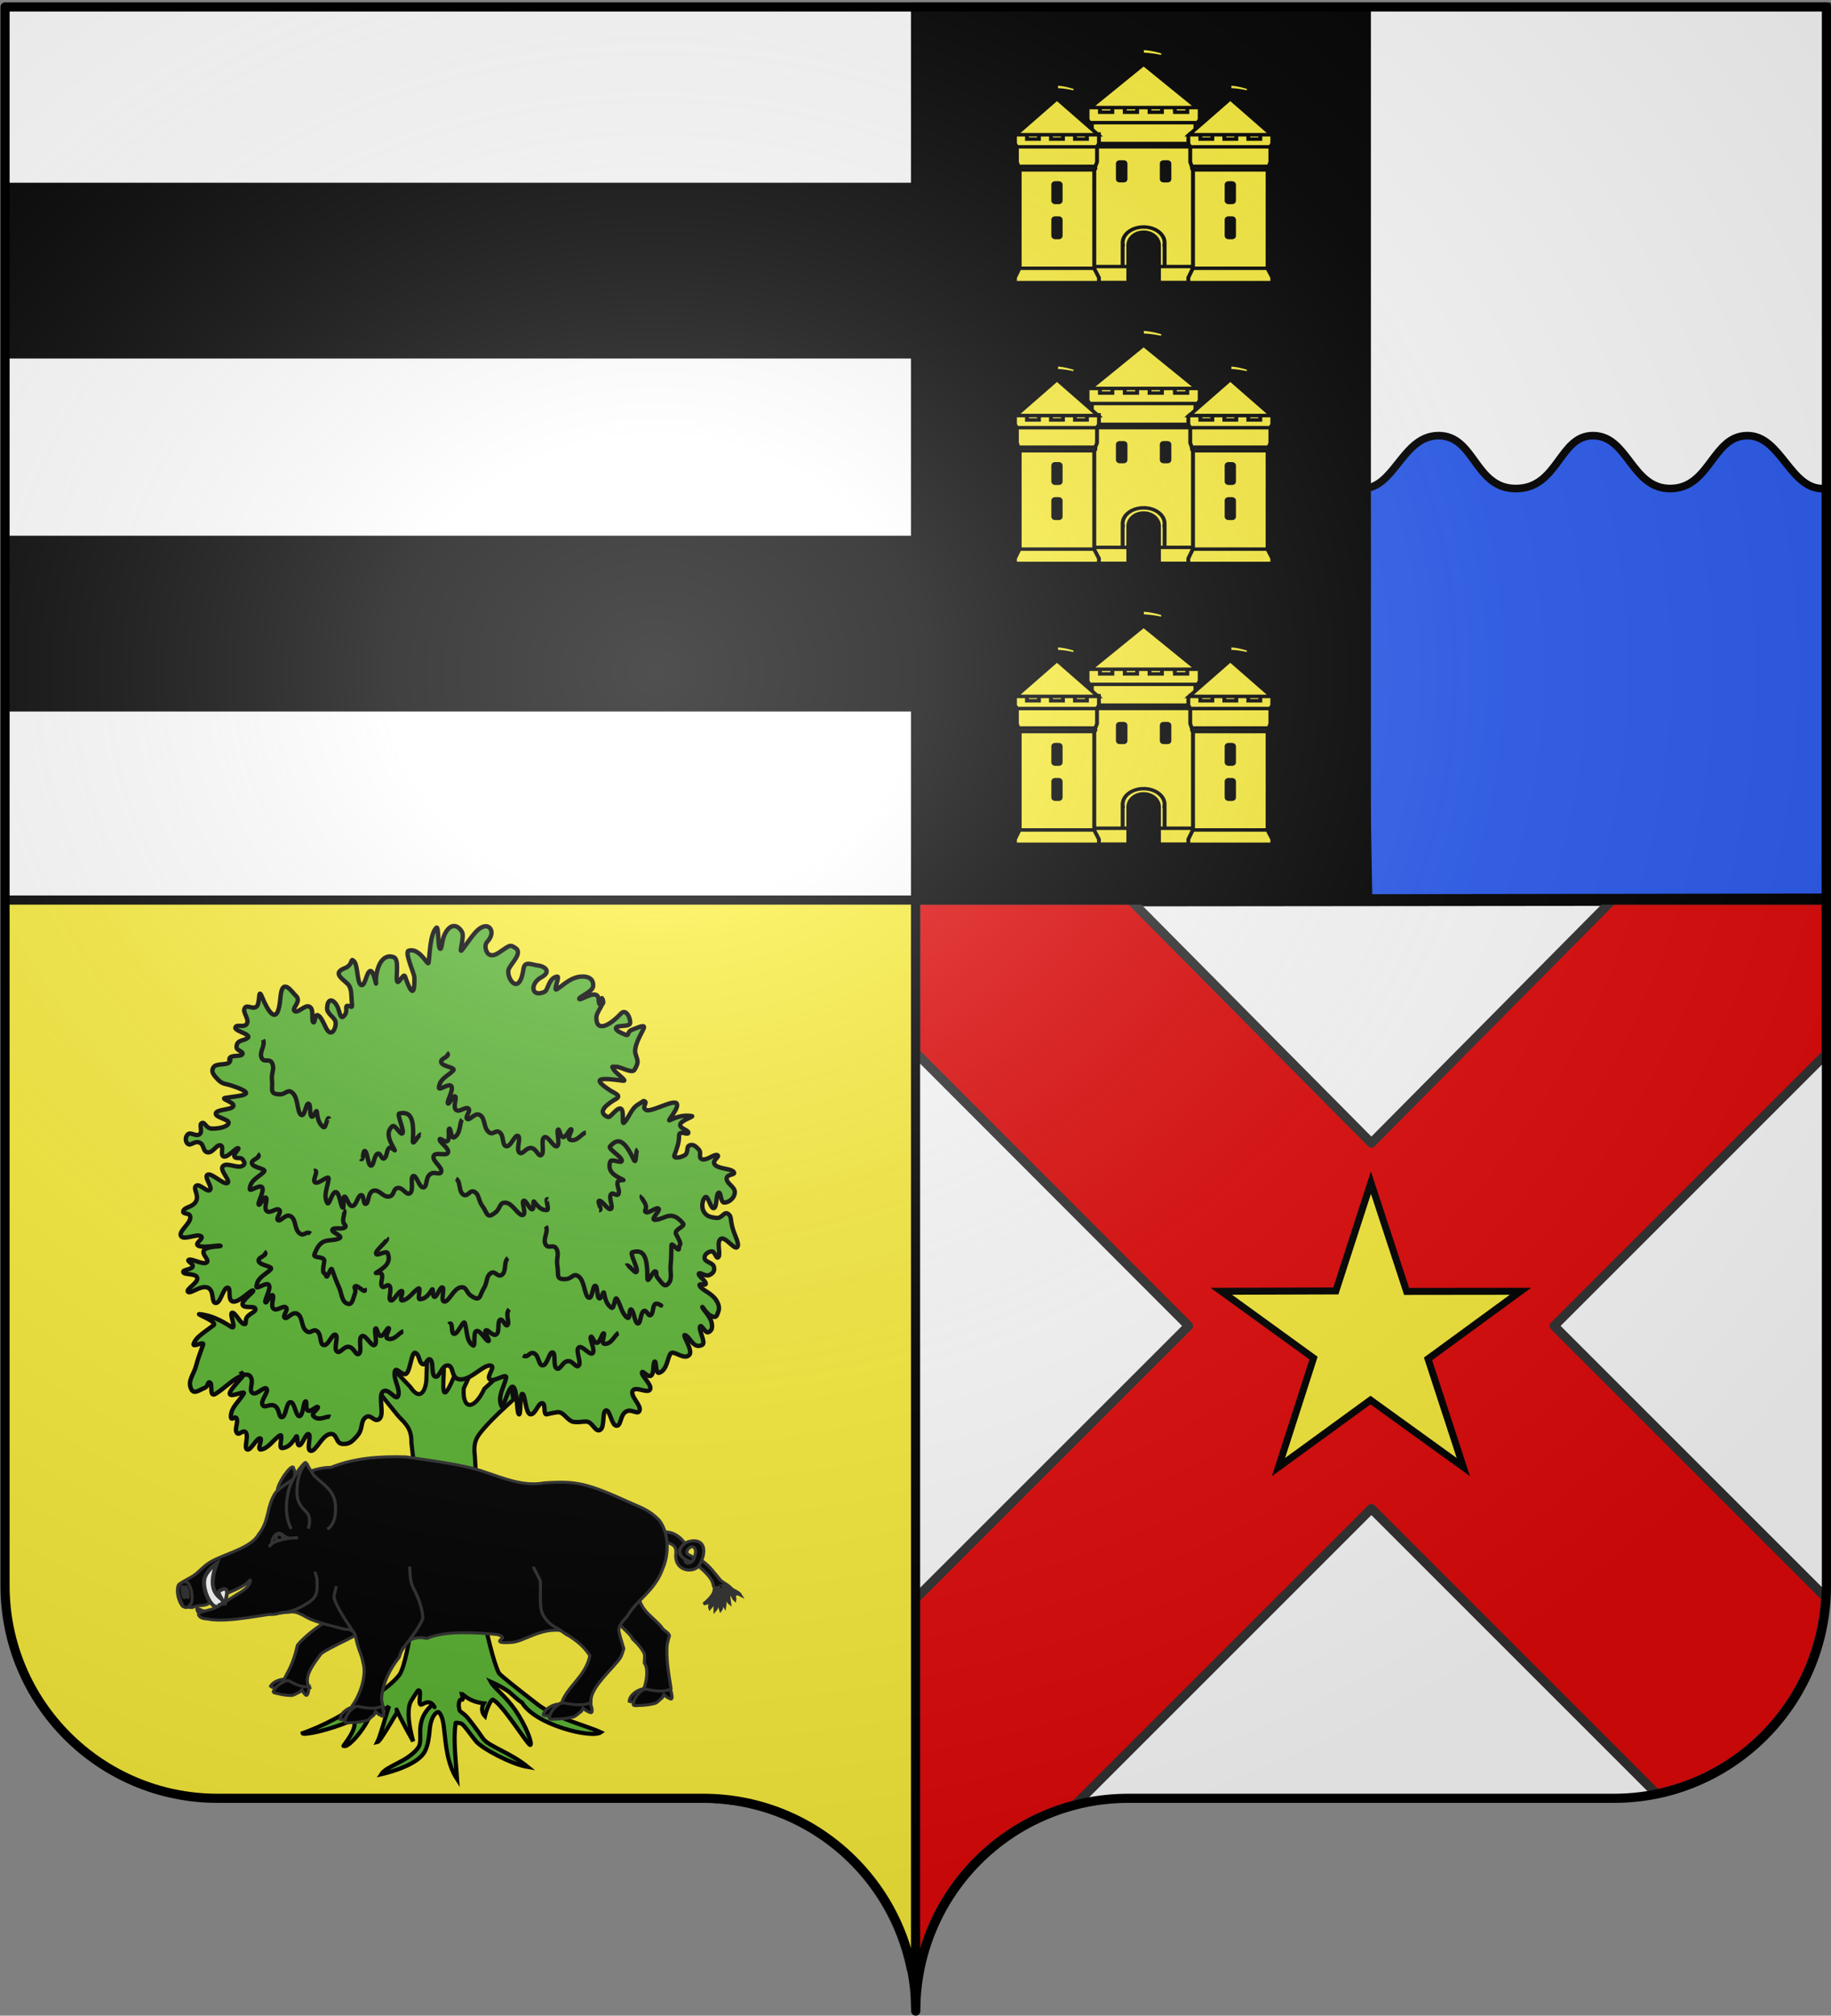 <svg xmlns="http://www.w3.org/2000/svg" xmlns:xlink="http://www.w3.org/1999/xlink" width="600.152" height="660.778" version="1.0"><rect width="100%" height="100%" fill="#808080" stroke="none"/><desc>Flag of Canton of Valais (Wallis)</desc><defs><g id="c"><path id="b" d="M0 0v1h.5z" transform="rotate(18 3.157 -.5)"/><use xlink:href="#b" width="810" height="540" transform="scale(-1 1)"/></g><g id="d"><use xlink:href="#c" width="810" height="540" transform="rotate(72)"/><use xlink:href="#c" width="810" height="540" transform="rotate(144)"/></g><radialGradient xlink:href="#a" id="e" cx="285.186" cy="200.448" r="300" fx="285.186" fy="200.448" gradientTransform="matrix(1.551 0 0 1.35 -227.894 -51.264)" gradientUnits="userSpaceOnUse"/><linearGradient id="a"><stop offset="0" style="stop-color:white;stop-opacity:.314"/><stop offset=".19" style="stop-color:white;stop-opacity:.251"/><stop offset=".6" style="stop-color:#6b6b6b;stop-opacity:.125"/><stop offset="1" style="stop-color:black;stop-opacity:.125"/></linearGradient></defs><g style="opacity:1;display:inline"><path d="M299.848 658.5c0-38.505 31.204-69.754 69.65-69.754h159.2c38.447 0 69.65-31.25 69.65-69.754V1.5h-597v517.492c0 38.504 31.204 69.754 69.65 69.754h159.2c38.447 0 69.65 31.25 69.65 69.753" style="fill:#fff;fill-opacity:1;fill-rule:nonzero;stroke:none;stroke-width:3;stroke-linecap:round;stroke-linejoin:round;stroke-miterlimit:4;stroke-dasharray:none;stroke-dashoffset:0;stroke-opacity:1" transform="translate(.151 .778)"/><path d="M300.379 1.594h298.03v293.024l-298.03.3z" style="fill:#fcef3c;fill-opacity:1;fill-rule:evenodd;stroke:#000;stroke-width:3;stroke-linecap:butt;stroke-linejoin:miter;stroke-miterlimit:4;stroke-dasharray:none;stroke-opacity:1" transform="translate(.151 .778)"/><path d="m300.116 345.082 89.447 89.574-155.032 155c31.843 1.89 57.946 25.225 64.094 55.782l3.563-3.563c.002-.01-.003-.021 0-.031 6.312-24.552 25.654-43.879 50.187-50.157l97.125-97.125 93.5 93.5c30.444-6.303 53.63-32.523 55.375-64.437l-88.969-88.969 89.094-89.093v-50.5h-70.03l-78.97 79.656-78.967-79.656h-70.417z" style="opacity:1;display:inline;fill:#e20909;fill-opacity:1;fill-rule:nonzero;stroke:#313131;stroke-width:3;stroke-linecap:round;stroke-linejoin:round;stroke-miterlimit:4;stroke-dasharray:none;stroke-dashoffset:0;stroke-opacity:1"/><path d="M1.349 1.594h298.03v293.024l-298.03.3z" style="fill:#fff;fill-opacity:1;fill-rule:evenodd;stroke:none;stroke-width:3;stroke-linecap:butt;stroke-linejoin:miter;stroke-miterlimit:4;stroke-dasharray:none;stroke-opacity:1" transform="translate(.151 .778)"/><path d="M1.496 294.32 1.344 519c0 38.504 31.21 69.75 69.656 69.75h159.188c34.776 0 64.576 27.31 69.767 60.688V294.319z" style="opacity:1;fill:#fcef3c;fill-opacity:1;fill-rule:nonzero;stroke:none;stroke-width:3;stroke-linecap:round;stroke-linejoin:round;stroke-miterlimit:4;stroke-dasharray:none;stroke-dashoffset:0;stroke-opacity:1;display:inline" transform="translate(.151 .778)"/><path d="M-95.745 281.381v-4.679h0z" style="opacity:.615;fill:#fcef3c;fill-opacity:.991;fill-rule:evenodd;stroke:#000;stroke-width:2.5;stroke-linecap:round;stroke-linejoin:round;stroke-miterlimit:4;stroke-dasharray:none;stroke-dashoffset:0;stroke-opacity:1" transform="translate(1482.643 -101.556)"/><path d="M-95.745 281.381v-4.679h0z" style="opacity:.615;fill:#fcef3c;fill-opacity:.991;fill-rule:evenodd;stroke:#000;stroke-width:2.5;stroke-linecap:round;stroke-linejoin:round;stroke-miterlimit:4;stroke-dasharray:none;stroke-dashoffset:0;stroke-opacity:1" transform="translate(1531.54 61.177)"/><path d="M300.182 1.594h298.03v293.024l-298.03.3z" style="fill:#fff;fill-opacity:1;fill-rule:evenodd;stroke:none;stroke-width:3;stroke-linecap:butt;stroke-linejoin:miter;stroke-miterlimit:4;stroke-dasharray:none;stroke-opacity:1" transform="translate(.151 .778)"/><path d="M-95.745 281.381v-4.679h0z" style="opacity:.615;fill:#fcef3c;fill-opacity:.991;fill-rule:evenodd;stroke:#000;stroke-width:2.5;stroke-linecap:round;stroke-linejoin:round;stroke-miterlimit:4;stroke-dasharray:none;stroke-dashoffset:0;stroke-opacity:1" transform="translate(2144.355 -68.153)"/><path d="M-95.745 281.381v-4.679h0z" style="opacity:.615;fill:#fcef3c;fill-opacity:.991;fill-rule:evenodd;stroke:#000;stroke-width:2.5;stroke-linecap:round;stroke-linejoin:round;stroke-miterlimit:4;stroke-dasharray:none;stroke-dashoffset:0;stroke-opacity:1" transform="translate(2193.252 94.58)"/><path d="m128.48 442.156-2.99 11.795 7.325 9.098c1.697 2.136 4.79 3.786 4.607 9.041l.552 4.79c-.206 6.742-.77 14.782-.438 22.274s1.681 19.907.088 31.92c-.737 5.551-2.408 14.48-3.993 17.003-.517.822-2.846 3.385-6.284 5.713-2.847 1.928-6.532 3.465-9.887 5.782-7.056 4.873-15.687 7.835-15.687 7.835.045.756 8.442-.794 16.536-4.39 2.212 2.422-3.836 9.09-3.09 8.533 1.766 1.17 9.764-9.16 8.93-12.132 2.619-1.282 4.145 1.039 5.96-.886-.965 2.692-2.814 9.735-3.863 11.834.745-.133 3.472-4.74 6.284-9.47.778-1.308-2.19-4.409 5.48 9.188-2.548-9.306-1.253-12.465-.473-13.594.924-1.34 1.882-3.158 2.233-3.156 1.21.01-.305 4.406.71 4.718.577.177 2.893-2.347 4.538.82.204.594-.527-1.757-1.192-.435-.23.457-2.638 2.072-3.342 6.17-.543 3.168.476 5.89-.962 7.724-3.594 4.586-10.216 5.713-11.983 8.537 3.734-.882 12.359-3.373 14.4-7.687.962-2.031 1.29-4.543 1.502-7.016.376-4.395 2.406-6.164 3.006-5.59.736.705 1.378 2.25 1.671 5.274.6 5.024.92 11.45 4.3 16.64-.377-5.747-1.31-13.023-.518-18.026.007-.535-.317-.65 1.648-.303.946.166 2.698 2.976 5.014 5.844 1.923 2.381 11.672 7.608 17.037 8.471-5.763-4.741-12.93-6.787-14.676-9.304-2.364-3.407-4.852-6.78-5.891-7.678-1.93-1.668-1.76-.808-2.088-3.13.215-4.164 2.034.192 1.014-3.842.462.006 2.164 2.558 7.188 3.093-.836 1.367-.732 3.053.385 4.205.633-2.64 2.132-5.996 2.78-5.323 3.382 1.991 11.172 14.672 12.027 14.764.929.099-.967-5.758-4.971-11.566-3.076-4.461-6.839-7.05-7.936-9.147 1.844.83 2.463 1.09 4.918 2.553 1.845 1.1 3.063 2.832 5.351 4.288 4.475 7.398 22.97 11.828 25.825 9.724-5.404-2.474-14.701-4.476-20.915-9.292-6.096-4.726-12.16-9.462-12.522-10.175-1.847-3.63-3.986-13.485-5.16-18.635-1.94-8.52-1.83-7.203-1.796-14.48.063-13.419-.385-30.396-.91-38.084-.597-4.7.692-6.313 3.244-9.24 3.289-3.718 6.3-6.331 9.363-9.151l-1.628-10.772-7.858 7.206c-3.33 7.11-7.236 7.018-6.764-.1l2.67-5.854.185-7.809-3.216 3.1-2.883 6.837c-4.622 11.062-3.254 1.094-3.27-2.434l-4.027-10.695-1.537 8.843-.139 4.534c.033 2.996-1.63 8.467-5.29 2.997l-4.323-4.593z" style="fill:#5ab532;fill-opacity:1;fill-rule:evenodd;stroke:#000;stroke-width:1.36;stroke-linecap:butt;stroke-linejoin:miter;stroke-miterlimit:4;stroke-dasharray:none;stroke-opacity:1" transform="translate(-2.584 .778)"/><path d="M92.51 384.292c-1.794-2.757-1.605-3.269-.216-4.172 1.388-.903 2.823-1.326 4.497 1.505 1.557 2.634 1.513 4.977 1.187 6.438-1.47-.262-3.712-1.553-5.468-3.77z" style="fill:#fcef3c;stroke:#000;stroke-width:1;stroke-miterlimit:4;stroke-dasharray:none;stroke-opacity:1" transform="matrix(.958 0 0 .958 6.492 10.264)"/><path d="M92.51 384.292c-1.794-2.757-1.605-3.269-.216-4.172 1.388-.903 2.823-1.326 4.497 1.505 1.557 2.634 1.513 4.977 1.187 6.438-1.47-.262-3.712-1.553-5.468-3.77z" style="fill:#fcef3c;stroke:#000;stroke-width:1;stroke-miterlimit:4;stroke-dasharray:none;stroke-opacity:1" transform="matrix(.958 0 0 .958 6.492 10.264)"/><path d="M131.814 459.51c-1.787 0-3.277-2.983-3.575-.477-.297 2.506 1.95 5.523 1.256 7.79-.695 2.268-3.277-2.744-5.164-1.431-1.887 1.312.532 7.842-1.255 9.394-1.788 1.551-2.88-1.91-4.767-.478-1.886 1.432-.794 3.938-2.78 6.206-1.986 2.267-2.78 2.983-5.164 2.864s-1.688-3.938-4.369-3.341c-2.681.596-4.568 5.728-6.355 5.728s.198-5.251-.795-5.728c-.993-.478-2.085 3.58-3.177 3.818-1.093.239-.4-4.12-1.192-2.864-1.76 2.793-2.982 3.67-4.766 3.82-1.38.115.682-5.25-.795-4.297-2.163 1.395-3.762 4.35-6.355 4.773-1.684.275.794-3.818-.397-3.818s-3.178 4.296-4.37 3.818c-1.191-.477.497-4.296-.397-5.728-.893-1.432-2.383 1.194-3.177 0-.795-1.193.496-3.341 0-4.773-.497-1.432-2.071 1.245-1.986-.955.117-3.05 2.732-4.897 4.369-7.638.826-1.383-4.667 1.552-4.766 0-.1-1.551 5.51-6.558 4.369-6.205-3.096.956-5.725 4.04-9.136 6.205-2.414 1.532-.993-3.341-1.986-3.819s-.397 1.313-1.986 1.91c-1.589.596-3.434 2.213-4.37.477-1.55-2.879.831-5.106 1.59-8.115.525-2.083 1.401-4.478 2.383-7.16.59-1.614-3.914 1.29-3.178-.478.822-1.972 2.152-2.835 6.753-6.205 1.643-1.204-6.254-3.97-4.767-3.82 3.788.386 7.127 1.979 10.725 4.297 2.247 1.448-.695-4.535.397-4.773 1.092-.24 2.681 3.46 3.972 3.818s.199-1.074 1.192-2.386 3.177-1.79 2.78-2.865c-.397-1.074-4.17.12-4.37-1.432-.198-1.551 4.37-4.534 3.576-4.773-.795-.239-4.568 4.057-6.753 3.819-2.184-.239-.496-4.893-1.986-4.774-1.49.12-2.284 5.251-3.972 5.251s-.397-4.296-2.78-5.25c-2.384-.956-5.86 2.267-6.753 1.431-.894-.835 3.575-3.103 3.178-4.773-.397-1.671-4.37-.955-4.767-1.91s2.681-.835 3.178-1.91c.497-1.073-2.383-2.028-1.192-2.386s4.668 1.79 5.958.955-1.986-2.864-.794-4.296 6.057-1.075 5.56-1.433c-.496-.358-5.858.836-7.546 0-1.688-.835 2.284-2.506.794-3.341s-5.858 1.551-6.752 0 2.979-4.058 3.178-6.206-2.88-.954-2.384-2.386c.497-1.433 3.277-1.194 4.37-3.342s-1.192-4.296 0-5.25c1.191-.956 3.773 2.386 4.766 1.431s-2.284-4.654-.794-5.25 5.461 3.58 6.752 2.863c1.291-.716-2.78-4.296-1.589-5.728 1.192-1.432 4.667.597 6.356 0 1.688-.597.993-1.551.397-2.387-.596-.835-2.383 0-2.78-.954-.398-.955 2.085-2.865 1.19-2.865-.893 0-3.276 3.103-4.766 2.865-1.489-.24.2-3.461-1.191-3.82-1.39-.357-2.582 2.626-4.37 2.388-1.787-.24-1.092-2.626-2.78-3.342s-2.979 1.193-3.972.477-.993-2.506 0-3.341 2.78.955 3.972 0-.298-3.342.795-3.819 1.29 1.91 3.574 1.91 5.263-.597 5.561-1.91-4.766-1.91-4.369-3.341 5.164-1.074 5.958-2.387-4.557-2.57-2.78-2.864c4.916-.816 12.223-.909 1.986-4.297-1.578-.522-2.88-.358-4.37-1.909-1.489-1.551-2.581-2.745-1.588-4.296s4.865-.478 5.56-1.91c.696-1.432-.466.205-.069-1.107s3.774-.478 4.37-1.432c.595-.955-1.987-1.194-1.987-2.387s.378-1.923 1.986-2.387c5.796-1.67-2.581-2.864-2.383-4.296.204-1.472 3.178.238 3.972-1.432.795-1.671-1.589-3.82-.794-5.251s2.482.477 3.972-.478c1.49-.954.477-7.018 1.986-3.341 1.683 4.1 5.366 11.257 6.29.106.6-7.252 4-1.691 5.229-.583 2.247 2.025-1.59 4.296-.397 5.25 1.191.955 3.574-2.386 5.163-1.432s.497 4.535 1.192 5.251.496-2.864 1.589-2.386 2.087 2.894 2.78 4.296c2.056 4.158 3.9-.766 3.178-2.387-.611-1.372-2.87-2.588-2.78-4.296.21-4.036 2.437-2.838 3.574-.478.679 1.41.916 4.275 1.986 3.342 1.975-1.723.137-3.891 1.658-3.666 1.325.197 1.49 1.313 1.192-1.91-.155-1.678.076-4.254-1.45-5.686-1.967-1.845-5.072-3.692-.933-5.292 3.122-1.208 1.787-3.82 3.177-2.387s.993 7.28 2.384 8.115c1.39.835 1.886-4.535 3.177-4.774s2.172 6.17 1.986 3.82c-.254-3.215 1.4-10.07 5.958-8.593 2.055.666.822 6.347 1.192 8.115.387 1.847 2.243-2.995 2.78-1.432 3.09 8.986 3.272 3.45 3.178.23-.036-1.23-3.429-8.605-1.986-9.07 3.536-1.142 6.291 4.56 6.752 4.296.25-.143.314-3.213.752-6.292.347-2.447.93-4.9 2.029-5.89.785-.708.496 6.564 1.191 7.16s.582-2.63 1.59-4.773c1.886-4.017 4.468-3.526 5.957-.955.996 1.718-1.287 7.83 0 6.206 1.315-1.66 2.449-3.374 3.575-4.801 1.364-1.728 2.703-3.143 4.37-3.314 2.08-.214 3.22 2.595.757 5.233-1.37 1.466-.251 3.902.434 4.314 1.589.955 2.88-.11 5.164-1.662s2.418-1.452 3.972-.477c2.853 1.79-2.046 5.732-2.384 7.638-.547 3.092 3.797 9.04 5.164-.478.408-2.837 2.752-1.404 4.766-1.184 2.64.288 4.91 2.168 1.288 4.102-3.846 2.055-3.52 7.006 1.096 4.968 1.377-.609 1.317-4.733 4.369-5.251 1.099-.187-1.667 5.414 0 4.296 1.365-.916 2.697-2.09 4.216-2.98 1.216-.712 2.554-1.244 4.125-1.316 3.082-.143 4.17 1.432 3.972 3.341s-4.965 3.58-4.766 4.296 3.674-1.91 5.56-1.432c1.887.478.398 3.7 1.987 3.342s-.198-2.67.302-2.063c1.275 1.546-2.033 4.393-1.986 6.683.116 5.652 5.627 1.548 8.342-1.432 1.966-2.157 3.574 2.148 3.177 3.342s-4.369.477-4.766 1.432c-.397.954 1.787 1.79 3.177 2.387 1.39.596.526-1.018 2.115-1.614s4.638-2.086 4.24-.773c-.216.715-1.306 2.492-2.113 4.412-.673 1.601-1.15 3.302-.758 4.57.81 2.619 1.112 2.736-.306 5.338-.846 1.554-4.568-.954-6.355-.954s-1.39-.239-.795.954c.596 1.194 4.976 4.065 3.178 3.82-7.511-1.026-11.261-1.133-4.37 3.34 1.395.906 3.959 1.728 1.987 2.865-2.895 1.668-6.901 4.543-2.78 6.206.857.346 2.978-3.342 4.369-2.865 1.39.478.13 5.868 1.191 4.774 1.682-1.735 2.358-4.818 4.767-6.206 2.044-1.177 1.688-1.432 2.383-.954.695.477-1.291 2.028.397 2.864.912.451 3.593-.69 6.02-1.591 2.064-.765 3.946-1.356 4.402-.643.993 1.551-3.6 6.32-2.383 5.728 3.156-1.534 5.187-1.765 7.547-1.432.928.131-3.675 1.432-3.972 2.864-.298 1.433 2.88 1.91 2.78 2.865-.1.954-3.195-1.065-3.178.954.023 2.647-.826 4.519-1.588 6.683-.483 1.37 2.283.836 3.574 0 1.291-.835.398-2.864 1.59-3.341 1.19-.478 2.084.238 3.177 1.432s-.397 2.864 1.191 3.341c1.59.478 4.072-1.91 5.164-1.432s-2.185 1.91-.794 3.342c1.39 1.432 5.362 1.193 6.355 2.387s-2.483.596-2.383 2.386c.099 1.79 2.979 2.745 2.78 4.774-.198 2.029-2.185 3.341-3.575 3.341s-1.092-3.818-1.986-3.341-.496 4.893-1.589 5.25c-1.092.359-1.886-4.057-2.78-3.818s-1.688 2.983-.794 4.774 2.284 2.148 4.369 2.386c2.085.239 2.582-2.267 3.972-1.432 1.39.836.794 1.91 1.589 4.774s2.582 5.728 1.589 6.683c-.993.954-3.973-3.7-5.561-2.864-1.59.835 0 5.131-.795 6.205-.794 1.074-1.191-2.028-2.383-1.91-1.192.12-2.582 1.075-2.383 2.388s2.78 1.432 3.177 2.864-.297 2.267-1.588 2.864-3.277-1.193-3.575-.477 2.284 2.267 2.383 3.341-2.88-.477-1.986.955 4.071 2.387 5.56 4.773c1.49 2.387.895 3.461.398 4.774-.496 1.313-1.092 1.074-2.383.477-1.291-.596-2.88-3.46-2.78-2.864.099.597 2.68 3.103 3.177 5.251s-.199 2.983-1.192 3.342c-.993.358-2.284-2.984-2.78-1.91-.497 1.074 2.092 5.507.794 6.206-3.139 1.69-4.137-2.866-5.958-3.342-1.06-.277 2.79 5.141 1.59 6.683-1.641 2.108-5.263-1.463-6.356-.477-1.196 1.078-1.13 5.672-3.972 6.683-1.445.514-.894-4.058-1.589-3.819s-.1 3.819-1.192 4.774c-1.092.954-3.078-2.149-3.177-.955s3.575 4.177 2.78 5.728c-.794 1.552-5.064-1.313-5.958.477s2.98 4.893 2.383 6.683c-.595 1.79-2.78-.835-4.766.478s-1.49 4.893-3.178 4.773c-1.688-.119-2.184-5.609-3.575-5.25-1.39.357-.297 5.728-1.986 6.682-1.688.955-2.581-2.864-4.766-2.864s-1.49.273-3.972.153c-2.483-.119-3.575-3.7-5.958-3.341-2.383.358-2.284.468-3.575.707-1.29.239-.198-3.819-1.589-3.819-1.39 0-2.284 3.938-3.972 3.819s-1.787-7.007-2.78-7.007-.397 7.604-1.192 7.007-.496-8.678-1.986-9.394-3.356 7.95-3.972 6.53c-1.386-3.195.75-6.149 1.589-9.547.506-2.052-4.17 1.551-5.56.477-1.391-1.074 2.482-4.774 0-4.774s-6.356 4.774-9.931 4.774-2.185-4.535-4.37-4.774-2.879 4.297-4.368 3.82c-1.49-.478-.497-4.655-1.59-5.729s-1.489 2.029-2.78 1.432-.893-2.983-2.383-3.819-1.787 7.255-3.575 7.255z" style="fill:#5ab532;fill-opacity:1;fill-rule:evenodd;stroke:#000;stroke-width:1.5;stroke-linecap:butt;stroke-linejoin:miter;stroke-miterlimit:4;stroke-dasharray:none;stroke-opacity:1" transform="matrix(.958 0 0 .958 6.492 10.264)"/><path d="M167.445 437.3c-1.501 1.631.247 4.456-.548 5.371s-1.673-2.52-2.632-1.713.007 4.045-1.206 4.943-2.962-1.927-3.647-1.35c-.685.576 1.694 3.607.905 3.657s-2.742-3.83-4.058-3.46c-1.316.372-.21 5.566-1.206 4.944-2.241-1.4-1.955-4.68-2.743-7.513-.475-1.71-2.254 3.493-3.646 3.56-1.391.066-.206-4.737-1.92-3.295M204.871 445.47c-1.22.376-2.402 3.977-4.887 3.66-1.263-.16.395-3.504-.21-3.588s-1.103 2.934-2.21 3.253-1.819-2.867-2.217-1.976c-.398.89 1.66 4.638.625 5.537-1.035.9-3.589-2.987-4.765-1.94-1.177 1.046 1.004 4.964.06 6.126-.945 1.162-1.94-1.73-3.839-1.478-1.898.25-2.473 3.23-3.755 2.482s-.194-5.213-1.372-5.474-1.77 4.343-3.341 4.43c-1.57.089-1.24-3.23-2.94-4.078s-1.961 1.744-3.861.688M106.232 474.131c-1.187-.505-3.838 1.694-5.755-.232-.974-.98 1.953-2.647 1.49-3.122-.464-.474-2.277 1.698-3.344 1.222s-.181-3.598-.925-3.125c-.743.473-.771 4.963-2.048 5.016-1.276.054-1.595-4.883-3.057-4.802s-1.468 4.795-2.791 5.127c-1.323.333-.81-2.734-2.502-3.797-1.693-1.063-3.552 1.026-4.27-.453s2.257-4.459 1.4-5.464-3.484 2.42-4.83 1.442c-1.344-.979.469-3.513-.55-5.356s-2.437.136-3.525-2.014M131.222 444.907c-1.257.078-3.009 3.327-5.392 2.427-1.212-.458.963-3.342.384-3.568-.58-.226-1.564 2.614-2.701 2.664s-1.312-3.242-1.848-2.464c-.537.778.864 4.94-.299 5.576-1.162.636-3.026-3.78-4.352-3.034-1.325.746.168 5.105-.95 6.02-1.116.914-1.616-2.156-3.518-2.361-1.903-.205-2.957 2.578-4.09 1.54s.668-5.156-.444-5.691-2.45 3.836-4.004 3.55c-1.554-.288-.684-3.463-2.211-4.698-1.528-1.234-2.21 1.244-3.898-.243-1.69-1.486-1.052-4.607-2.858-5.704s-3.371 1.88-4.367 1.317 1.356-2.782.384-3.568-3.138 1.462-4.272.424c-1.133-1.037.432-4.014-.262-4.575s-2.193 3.196-2.515 2.33 1.989-4.452 1.227-5.795c-.76-1.342-4.396 1.765-4.271.425.281-3.018 2.931-3.875 4.847-5.777 1.157-1.148-3.523-1.273-4.074-2.81-.552-1.536 3.604-1.933 1.868-3.337M193.66 376.862c-1.258.078-3.009 3.327-5.392 2.427-1.212-.457.963-3.342.384-3.568-.58-.226-1.564 2.614-2.702 2.664s-1.31-3.242-1.847-2.464.864 4.941-.299 5.577c-1.162.635-3.026-3.781-4.352-3.035-1.325.747.168 5.105-.95 6.02-1.116.914-1.616-2.156-3.518-2.361-1.903-.205-2.957 2.579-4.09 1.54-1.134-1.037.668-5.155-.444-5.69s-2.45 3.835-4.004 3.549-.684-3.462-2.212-4.697c-1.527-1.235-2.209 1.243-3.897-.243-1.69-1.487-1.052-4.607-2.858-5.704s-3.371 1.879-4.367 1.316 1.355-2.782.384-3.568c-.972-.786-3.139 1.462-4.272.425-1.133-1.038.432-4.014-.262-4.576s-2.193 3.196-2.515 2.33 1.988-4.452 1.227-5.795-4.396 1.766-4.271.425c.281-3.017 2.93-3.875 4.847-5.776 1.157-1.148-3.523-1.273-4.074-2.81-.552-1.537 3.604-1.934 1.868-3.337M151.32 372.354c-.897 1.062-.41 4.889-2.69 6.118-1.158.625-1.126-3.267-1.684-2.973-.558.293.275 3.202-.548 4.147-.822.945-2.772-1.377-2.743-.367.03 1.01 3.377 3.004 2.86 4.407-.518 1.403-4.353-.41-4.931 1.206s2.946 3.682 2.617 5.257c-.33 1.576-2.4-.32-3.936 1.045-1.535 1.365-.785 4.287-2.205 4.416-1.421.13-2.35-4.388-3.478-3.9-1.127.487.288 4.823-1.032 5.85-1.32 1.025-2.424-2.043-4.248-1.747s-.964 2.693-3.049 2.93c-2.084.236-3.332-2.605-5.288-1.984-1.957.622-1.482 4.097-2.538 4.47-1.055.375-.524-3.161-1.685-2.973-1.16.188-1.537 3.598-2.958 3.727s-1.896-3.346-2.725-3.211c-.83.134.127 4.14-.592 3.749-.72-.39-.974-4.916-2.285-5.312s-2.311 4.83-2.959 3.727c-1.457-2.48.05-5.236.432-8.187.23-1.782-3.338 1.86-4.6 1.151-1.26-.708 1.626-4.322-.447-3.986M99.498 411.462c-1.528-1.234-2.21 1.244-3.898-.243-1.689-1.486-1.051-4.607-2.858-5.704-1.806-1.097-3.371 1.88-4.367 1.317s1.356-2.782.384-3.568-3.138 1.462-4.272.424c-1.133-1.037.432-4.014-.262-4.575s-2.193 3.196-2.515 2.33c-.321-.866 1.989-4.452 1.228-5.795s-4.397 1.765-4.272.425c.282-3.017 2.931-3.875 4.848-5.777 1.156-1.148-3.523-1.273-4.075-2.81-.551-1.536 3.604-1.933 1.868-3.337" style="fill:#5ab532;fill-opacity:1;fill-rule:evenodd;stroke:#000;stroke-width:1.5;stroke-linecap:butt;stroke-linejoin:miter;stroke-miterlimit:4;stroke-dasharray:none;stroke-opacity:1" transform="matrix(.958 0 0 .958 6.492 10.264)"/><path d="M117.914 430.127c.891 2.55-2.282-1.19-3.098-.73s.443 1.05-.166 2.568-.843 3.814-2.27 3.506c-2.367-.51-2.137-3.553-3.24-5.846-.765-1.587-1.487-3.614-2.295-5.884-.487-1.366-1.593 3.636-2.074 2.075-.536-1.743-1.536.445-.613-4.897.33-1.909-3.871-.952-3.376-2.342 2.272-6.381 5.115-4.132 8.373-5.458 2.035-.828-2.722-2.096-2.216-3.042.507-.945 3.316.01 4.242-.739.926-.748-.436-.765-.536-2.255s.913-3.38.134-3.705M167.07 419.794c-1.59 1.106-.502 4.324-2.009 5.631s-2.426-1.609-4.016-.402-.95 3.017-2.343 5.229c-1.44 2.285-.955 4.737-4.35 2.413-1.747-1.195-1.423-3.318-3.682-2.815-2.26.502-3.85 4.826-5.355 4.826s.167-4.424-.67-4.826c-.836-.403-1.757 3.016-2.677 3.217s-.338-3.47-1.004-2.413c-1.483 2.353-2.513 3.092-4.016 3.218-1.163.097.575-4.423-.67-3.62-1.823 1.176-3.17 3.666-5.355 4.022-1.419.231.67-3.218-.334-3.218s-2.678 3.62-3.682 3.218.418-3.62-.335-4.827-2.008 1.006-2.677 0c-.67-1.005.418-2.815 0-4.022-.419-1.207-3.053.03-1.674-.804 2.978-1.801 4.79-3.463 3.682-6.436-.488-1.309-3.933 1.307-4.016 0s4.461-4.492 3.681-5.229M207.416 422.4c1.012-.76 3.12 3.16 3.65 2.013.53-1.146-2.496-6.319-1.531-6.598 3.227-.933 5.245.161 5.182 8.611-.021 2.765 1.737-2.14 2.637-2.086s-.08 1.173.963 2.301 1.983 3.145 3.206 2.211c2.03-1.55.857-4.261 1.157-6.885.207-1.818.236-4.022.268-6.49.02-1.486 2.62 2.64 2.573.976-.052-1.858 1.563-.287-.975-4.812-.907-1.616 3.282-2.643 2.386-3.704-4.115-4.87-6.036-1.495-9.47-1.24-2.144.16 1.859-3.179 1.092-3.823s-3.065 1.518-4.159 1.247.162-.906-.214-2.33c-.377-1.426-1.91-2.714-1.292-3.369M179.96 408.876c1.062 1.802-1.044 4.182-.129 6.125.916 1.943 2.764-.246 3.79 1.647s-.184 3.219.315 5.927c.515 2.799-.776 4.785 3.117 4.374 2.002-.21 2.444-2.303 4.323-.713s1.823 6.316 3.192 7.07c1.369.756 1.383-4.105 2.284-4.05.9.053.55 3.622 1.316 4.266.767.644 1.512-2.986 1.75-1.69.531 2.882 1.212 4.07 2.534 4.937 1.023.672 1.012-4.308 1.865-2.954 1.248 1.982 1.608 4.92 3.47 6.34 1.21.921.51-3.26 1.422-2.757s1.177 4.632 2.23 4.77c1.051.137.875-3.5 1.978-4.22 1.104-.719 1.477 1.921 2.434 1.343s.597-2.77 1.396-3.656 3.106 1.098 1.8.107M198.194 403.424c1.43.076-.91-3.131.09-3.24s2.94 3.311 3.91 2.801-.69-3.56-.032-4.843c.658-1.284 2.076.782 2.666-.293s-.63-2.758-.304-4.005c.325-1.248 3.043-.304 1.605-.984-3.1-1.468-5.031-2.925-4.153-6.007.387-1.357 4.015.872 4-.439-.016-1.31-4.783-3.985-4.062-4.805 2.411-2.74 4.615-3 8.061 4.366 1.128 2.41.62-2.895 1.423-3.387M149.24 392.632c1.668.928.828 4.25 2.427 5.388s2.294-1.867 3.969-.84c1.674 1.029 1.174 2.902 2.729 4.952 1.606 2.118 1.31 4.613 4.515 1.928 1.65-1.382 1.166-3.46 3.454-3.207 2.287.254 4.198 4.386 5.698 4.222 1.5-.165-.502-4.388.301-4.88s1.978 2.812 2.91 2.912.073-3.494.817-2.513c1.655 2.181 2.737 2.804 4.243 2.765 1.165-.03-.907-4.341.393-3.678M116.563 385.816c1.147 1.03.715-3.204 1.593-2.618s.878 4.727 1.918 4.962 1.097-3.41 2.243-4.025 1.35 2.051 2.34 1.563c.992-.489.772-2.706 1.626-3.516.853-.811 2.657 1.808 1.788.273-1.876-3.312-2.788-5.822-.619-7.774.956-.86 2.91 3.437 3.511 2.343.602-1.094-2.085-6.53-1.105-6.72 3.277-.633 5.22.645 4.616 9.064-.197 2.755 1.87-1.973 2.764-1.836M83.206 345.071c.943 1.895-1.308 4.073-.52 6.095s2.771.01 3.674 1.992c.902 1.982-.39 3.192-.065 5.938.335 2.838-1.079 4.699 2.828 4.649 2.01-.026 2.585-2.07 4.356-.313 1.772 1.758 1.415 6.466 2.732 7.344 1.316.88 1.64-3.965 2.535-3.828.894.136.317 3.662 1.04 4.375s1.698-2.837 1.853-1.524c.346 2.923.948 4.17 2.211 5.157.977.764 1.284-4.202 2.048-2.774" style="fill:#5ab532;fill-opacity:1;fill-rule:evenodd;stroke:#000;stroke-width:1.5;stroke-linecap:butt;stroke-linejoin:miter;stroke-miterlimit:4;stroke-dasharray:none;stroke-opacity:1" transform="matrix(.958 0 0 .958 6.492 10.264)"/><path d="M1.5 59.906v57.625h298.031V59.906zm0 115.719v57.625h298.031v-57.625z" style="opacity:1;display:inline;fill:#000;fill-opacity:1;fill-rule:evenodd;stroke:none;stroke-width:3;stroke-linecap:butt;stroke-linejoin:miter;stroke-miterlimit:4;stroke-dasharray:none;stroke-opacity:1"/><path d="m449.197 386.92 11.706 35.659 37.316-.044-30.297 22.152 11.572 35.476-30.43-21.968-30.164 21.968 11.49-35.729-30.214-21.899 37.531-.113z" style="fill:#fcef3c;fill-opacity:1;stroke:#000;stroke-width:2.288;stroke-miterlimit:4;stroke-dasharray:none;stroke-dashoffset:0;stroke-opacity:1" transform="translate(.151 .778)"/><path d="m448.552 294.394 149.823-.238V160.125c-.105.01-.206.024-.312.031-11.304.738-14.147-17.344-25.313-17.344-11.563 0-12.161 17.344-25.312 17.344-12.755 0-13.75-17.344-25.313-17.344-11.166 0-11.336 17.344-25.281 17.344-13.548 0-13.353-17.344-25.313-17.344-10.997 0-13.976 14.935-22.826 17.091-.78.19-1.605.28-2.486.253z" style="opacity:1;display:inline;fill:#2b5df2;fill-opacity:1;fill-rule:evenodd;stroke:#000;stroke-width:2.5;stroke-linecap:butt;stroke-linejoin:miter;stroke-miterlimit:4;stroke-dasharray:none;stroke-opacity:1"/><path d="M300.182 1.594h149.015v293.18l-149.015.144z" style="fill:#000;fill-opacity:1;fill-rule:evenodd;stroke:none;stroke-width:3;stroke-linecap:butt;stroke-linejoin:miter;stroke-miterlimit:4;stroke-dasharray:none;stroke-opacity:1" transform="translate(.151 .778)"/><g style="stroke:#000;stroke-opacity:1;stroke-width:1.2;stroke-miterlimit:4;stroke-dasharray:none"><g style="stroke:#000;stroke-width:8.256;stroke-miterlimit:4;stroke-dasharray:none;stroke-opacity:1"><g style="stroke:#000;stroke-width:8.256;stroke-miterlimit:4;stroke-dasharray:none;stroke-opacity:1" transform="matrix(.154 0 0 .137 482.9 14.148)"><path d="M-807.4 238.428h211.577v333.466H-807.4z" style="fill:#fcef3c;stroke:#000;stroke-width:8.256;stroke-miterlimit:4;stroke-dasharray:none;stroke-opacity:1"/><path d="M-811.859 176.035h220.495v49.425l-8.074 21.338h-205.227l-7.194-21.338z" style="fill:#fcef3c;stroke:#000;stroke-width:8.256;stroke-miterlimit:4;stroke-dasharray:none;stroke-opacity:1"/><path d="M-802.66 240.08h202.097c2.56 0 4.62-.252 4.62 2.223v1.194c0 2.475-2.06 4.468-4.62 4.468H-802.66c-2.56 0-4.62-1.993-4.62-4.468v-1.194c0-2.475 2.06-2.223 4.62-2.223zM-701.611 439.867c-24.647 0-44.65 16.873-44.65 37.663 0 1.422.097 2.81.279 4.19h-.251v90.454h89.244V481.72h-.252c.183-1.38.28-2.768.28-4.19 0-20.79-20.004-37.663-44.65-37.663z" style="fill:#fcef3c;stroke:#000;stroke-width:8.256;stroke-miterlimit:4;stroke-dasharray:none;stroke-opacity:1"/><path d="m-817.143 558.167 12.478-23.622h205.227l13.358 23.622v14.51h-231.063z" style="fill:#fcef3c;stroke:#000;stroke-width:8.256;stroke-miterlimit:4;stroke-dasharray:none;stroke-opacity:1"/><rect width="16.247" height="44.896" x="-756.444" y="284.28" ry="3.573" style="fill:#000;stroke:#000;stroke-width:8.256;stroke-miterlimit:4;stroke-dasharray:none;stroke-opacity:1"/><rect width="16.247" height="44.896" x="-663.026" y="284.28" ry="3.573" style="fill:#000;stroke:#000;stroke-width:8.256;stroke-miterlimit:4;stroke-dasharray:none;stroke-opacity:1"/><path d="M-803.175 145.715h200v31.746h-200z" style="fill:#fcef3c;stroke:#000;stroke-width:8.256;stroke-miterlimit:4;stroke-dasharray:none;stroke-opacity:1" transform="translate(2.06)"/><path d="m-586.76 190.26 4.505-7.54v-29.128h-26.39v11.678h-26.39l-.403-11.678H-662.7l.074 11.678h-26.39v-11.678h-26.39v11.678h-26.391v-11.678h-26.39v11.678h-26.39v-11.678h-26.39v29.128l4.21 7.54z" style="fill:#fcef3c;stroke:#000;stroke-width:8.256;stroke-miterlimit:4;stroke-dasharray:none;stroke-opacity:1"/><g style="stroke:#000;stroke-width:8.256;stroke-miterlimit:4;stroke-dasharray:none;stroke-opacity:1"><path d="M-704.514 16.123h5.805v63.16h-5.805z" style="fill:#fcef3c;stroke:#000;stroke-width:8.256;stroke-miterlimit:4;stroke-dasharray:none;stroke-opacity:1" transform="translate(0 -14.286)"/><path d="M-705.257 26.495c22.505.573 43.467 8.608 64.732 15.178-7.072-1.497-14.67-1.979-23.048-.948 7.49 1.637 13.351 6.426 19.616 10.434-20.739-4.5-41.8-10.247-61.3-9.96z" style="fill:#fcef3c;fill-rule:evenodd;stroke:#000;stroke-width:8.256;stroke-linecap:butt;stroke-linejoin:miter;stroke-miterlimit:4;stroke-dasharray:none;stroke-opacity:1" transform="translate(0 -14.286)"/><path d="m-701.611 64.727 113.41 103.686h-226.82z" style="fill:#fcef3c;stroke:#000;stroke-width:8.256;stroke-miterlimit:4;stroke-dasharray:none;stroke-opacity:1" transform="translate(0 -14.286)"/></g><path d="M-701.611 452.298c-18.015 0-32.635 14.14-32.635 31.563 0 1.19.071 2.355.204 3.511h-.183v85.07h65.227v-85.07h-.183c.133-1.157.204-2.32.204-3.511 0-17.423-14.62-31.563-32.634-31.563z" style="fill:#000;stroke:#000;stroke-width:8.256;stroke-miterlimit:4;stroke-dasharray:none;stroke-opacity:1"/></g><g style="stroke:#000;stroke-width:8.256;stroke-miterlimit:4;stroke-dasharray:none;stroke-opacity:1" transform="matrix(.154 0 0 .137 482.412 14.148)"><path d="M-960.317 209.207h144.444v26.984h-144.444z" style="fill:#fcef3c;stroke:#000;stroke-width:8.256;stroke-miterlimit:4;stroke-dasharray:none;stroke-opacity:1" transform="translate(2.06)"/><path d="M-962.283 295.285h158.73v277.058h-158.73z" style="fill:#fcef3c;stroke:#000;stroke-width:8.256;stroke-miterlimit:4;stroke-dasharray:none;stroke-opacity:1"/><path d="M-968.187 243.446h170.539v41.065l-6.245 17.728h-158.73l-5.564-17.728z" style="fill:#fcef3c;stroke:#000;stroke-width:8.256;stroke-miterlimit:4;stroke-dasharray:none;stroke-opacity:1"/><rect width="163.455" height="8.416" x="-964.546" y="294.793" ry="3.712" style="fill:#fcef3c;stroke:#000;stroke-width:8.256;stroke-miterlimit:4;stroke-dasharray:none;stroke-opacity:1"/><path d="m-972.274 560.939 9.651-22.264h158.73l10.332 22.264v12.056h-178.713zM-972.252 217.432h25.524v12.134h25.524v-12.134h25.524v12.134h25.525v-12.134h25.524v12.134h25.524v-12.134h25.524v22.842l-4.357 7.834H-968.18l-4.073-7.834v-22.842z" style="fill:#fcef3c;stroke:#000;stroke-width:8.256;stroke-miterlimit:4;stroke-dasharray:none;stroke-opacity:1"/><g style="stroke:#000;stroke-width:8.256;stroke-miterlimit:4;stroke-dasharray:none;stroke-opacity:1"><g style="stroke:#000;stroke-width:8.1;stroke-miterlimit:4;stroke-dasharray:none;stroke-opacity:1"><path d="M-881.988 123.497h4.49v50.508h-4.49z" style="fill:#fcef3c;stroke:#000;stroke-width:8.1;stroke-miterlimit:4;stroke-dasharray:none;stroke-opacity:1" transform="matrix(1 0 0 1.039 -3.175 -35.725)"/><path d="m-879.743 162.365 87.715 82.916h-175.43z" style="fill:#fcef3c;stroke:#000;stroke-width:8.1;stroke-miterlimit:4;stroke-dasharray:none;stroke-opacity:1" transform="matrix(1 0 0 1.039 -3.175 -35.725)"/></g><path d="M-884.74 115.518c20.345.556 39.295 8.359 58.519 14.74-6.394-1.454-13.262-1.923-20.836-.922 6.77 1.59 12.07 6.24 17.733 10.133-18.748-4.37-37.787-9.951-55.416-9.672z" style="fill:#fcef3c;fill-rule:evenodd;stroke:#000;stroke-width:8.256;stroke-linecap:butt;stroke-linejoin:miter;stroke-miterlimit:4;stroke-dasharray:none;stroke-opacity:1" transform="translate(0 -18)"/></g><rect width="15.713" height="46.645" x="-890.774" y="334.482" ry="3.712" style="fill:#000;stroke:#000;stroke-width:8.256;stroke-miterlimit:4;stroke-dasharray:none;stroke-opacity:1"/><rect width="15.713" height="46.645" x="-890.774" y="418.443" ry="3.712" style="fill:#000;stroke:#000;stroke-width:8.256;stroke-miterlimit:4;stroke-dasharray:none;stroke-opacity:1"/></g><g style="stroke:#000;stroke-width:8.256;stroke-miterlimit:4;stroke-dasharray:none;stroke-opacity:1" transform="matrix(.154 0 0 .137 483.39 14.148)"><path d="M-595.238 209.207h150.794v28.571h-150.794z" style="fill:#fcef3c;stroke:#000;stroke-width:8.256;stroke-miterlimit:4;stroke-dasharray:none;stroke-opacity:1" transform="translate(2.06)"/><path d="M-599.67 295.285h158.73v277.058h-158.73z" style="fill:#fcef3c;stroke:#000;stroke-width:8.256;stroke-miterlimit:4;stroke-dasharray:none;stroke-opacity:1"/><path d="M-605.575 243.446h170.54v41.065l-6.246 17.728h-158.73l-5.564-17.728z" style="fill:#fcef3c;stroke:#000;stroke-width:8.256;stroke-miterlimit:4;stroke-dasharray:none;stroke-opacity:1"/><rect width="163.455" height="8.416" x="-601.934" y="294.793" ry="3.712" style="fill:#fcef3c;stroke:#000;stroke-width:8.256;stroke-miterlimit:4;stroke-dasharray:none;stroke-opacity:1"/><path d="m-609.661 560.939 9.65-22.264h158.73l10.332 22.264v12.056h-178.712zM-609.64 217.432h25.525v12.134h25.524v-12.134h25.524v12.134h25.524v-12.134h25.524v12.134h25.524v-12.134h25.524v22.842l-4.357 7.834h-170.238l-4.074-7.834v-22.842z" style="fill:#fcef3c;stroke:#000;stroke-width:8.256;stroke-miterlimit:4;stroke-dasharray:none;stroke-opacity:1"/><g style="stroke:#000;stroke-width:8.256;stroke-miterlimit:4;stroke-dasharray:none;stroke-opacity:1"><g style="stroke:#000;stroke-width:8.1;stroke-miterlimit:4;stroke-dasharray:none;stroke-opacity:1"><path d="M-881.988 123.497h4.49v50.508h-4.49z" style="fill:#fcef3c;stroke:#000;stroke-width:8.1;stroke-miterlimit:4;stroke-dasharray:none;stroke-opacity:1" transform="matrix(1 0 0 1.039 359.438 -35.725)"/><path d="m-879.743 162.365 87.715 82.916h-175.43z" style="fill:#fcef3c;stroke:#000;stroke-width:8.1;stroke-miterlimit:4;stroke-dasharray:none;stroke-opacity:1" transform="matrix(1 0 0 1.039 359.438 -35.725)"/></g><path d="M-522.128 115.518c20.345.556 39.295 8.359 58.52 14.74-6.394-1.454-13.262-1.923-20.837-.922 6.771 1.59 12.07 6.24 17.733 10.133-18.748-4.37-37.787-9.951-55.416-9.672z" style="fill:#fcef3c;fill-rule:evenodd;stroke:#000;stroke-width:8.256;stroke-linecap:butt;stroke-linejoin:miter;stroke-miterlimit:4;stroke-dasharray:none;stroke-opacity:1" transform="translate(0 -18)"/></g><rect width="15.713" height="46.645" x="-528.162" y="334.482" ry="3.712" style="fill:#000;stroke:#000;stroke-width:8.256;stroke-miterlimit:4;stroke-dasharray:none;stroke-opacity:1"/><rect width="15.713" height="46.645" x="-528.162" y="418.443" ry="3.712" style="fill:#000;stroke:#000;stroke-width:8.256;stroke-miterlimit:4;stroke-dasharray:none;stroke-opacity:1"/></g></g><g style="stroke:#000;stroke-width:8.256;stroke-miterlimit:4;stroke-dasharray:none;stroke-opacity:1"><g style="stroke:#000;stroke-width:8.256;stroke-miterlimit:4;stroke-dasharray:none;stroke-opacity:1" transform="matrix(.154 0 0 .137 482.9 106.214)"><path d="M-807.4 238.428h211.577v333.466H-807.4z" style="fill:#fcef3c;stroke:#000;stroke-width:8.256;stroke-miterlimit:4;stroke-dasharray:none;stroke-opacity:1"/><path d="M-811.859 176.035h220.495v49.425l-8.074 21.338h-205.227l-7.194-21.338z" style="fill:#fcef3c;stroke:#000;stroke-width:8.256;stroke-miterlimit:4;stroke-dasharray:none;stroke-opacity:1"/><path d="M-802.66 240.08h202.097c2.56 0 4.62-.252 4.62 2.223v1.194c0 2.475-2.06 4.468-4.62 4.468H-802.66c-2.56 0-4.62-1.993-4.62-4.468v-1.194c0-2.475 2.06-2.223 4.62-2.223zM-701.611 439.867c-24.647 0-44.65 16.873-44.65 37.663 0 1.422.097 2.81.279 4.19h-.251v90.454h89.244V481.72h-.252c.183-1.38.28-2.768.28-4.19 0-20.79-20.004-37.663-44.65-37.663z" style="fill:#fcef3c;stroke:#000;stroke-width:8.256;stroke-miterlimit:4;stroke-dasharray:none;stroke-opacity:1"/><path d="m-817.143 558.167 12.478-23.622h205.227l13.358 23.622v14.51h-231.063z" style="fill:#fcef3c;stroke:#000;stroke-width:8.256;stroke-miterlimit:4;stroke-dasharray:none;stroke-opacity:1"/><rect width="16.247" height="44.896" x="-756.444" y="284.28" ry="3.573" style="fill:#000;stroke:#000;stroke-width:8.256;stroke-miterlimit:4;stroke-dasharray:none;stroke-opacity:1"/><rect width="16.247" height="44.896" x="-663.026" y="284.28" ry="3.573" style="fill:#000;stroke:#000;stroke-width:8.256;stroke-miterlimit:4;stroke-dasharray:none;stroke-opacity:1"/><path d="M-803.175 145.715h200v31.746h-200z" style="fill:#fcef3c;stroke:#000;stroke-width:8.256;stroke-miterlimit:4;stroke-dasharray:none;stroke-opacity:1" transform="translate(2.06)"/><path d="m-586.76 190.26 4.505-7.54v-29.128h-26.39v11.678h-26.39l-.403-11.678H-662.7l.074 11.678h-26.39v-11.678h-26.39v11.678h-26.391v-11.678h-26.39v11.678h-26.39v-11.678h-26.39v29.128l4.21 7.54z" style="fill:#fcef3c;stroke:#000;stroke-width:8.256;stroke-miterlimit:4;stroke-dasharray:none;stroke-opacity:1"/><g style="stroke:#000;stroke-width:8.256;stroke-miterlimit:4;stroke-dasharray:none;stroke-opacity:1"><path d="M-704.514 16.123h5.805v63.16h-5.805z" style="fill:#fcef3c;stroke:#000;stroke-width:8.256;stroke-miterlimit:4;stroke-dasharray:none;stroke-opacity:1" transform="translate(0 -14.286)"/><path d="M-705.257 26.495c22.505.573 43.467 8.608 64.732 15.178-7.072-1.497-14.67-1.979-23.048-.948 7.49 1.637 13.351 6.426 19.616 10.434-20.739-4.5-41.8-10.247-61.3-9.96z" style="fill:#fcef3c;fill-rule:evenodd;stroke:#000;stroke-width:8.256;stroke-linecap:butt;stroke-linejoin:miter;stroke-miterlimit:4;stroke-dasharray:none;stroke-opacity:1" transform="translate(0 -14.286)"/><path d="m-701.611 64.727 113.41 103.686h-226.82z" style="fill:#fcef3c;stroke:#000;stroke-width:8.256;stroke-miterlimit:4;stroke-dasharray:none;stroke-opacity:1" transform="translate(0 -14.286)"/></g><path d="M-701.611 452.298c-18.015 0-32.635 14.14-32.635 31.563 0 1.19.071 2.355.204 3.511h-.183v85.07h65.227v-85.07h-.183c.133-1.157.204-2.32.204-3.511 0-17.423-14.62-31.563-32.634-31.563z" style="fill:#000;stroke:#000;stroke-width:8.256;stroke-miterlimit:4;stroke-dasharray:none;stroke-opacity:1"/></g><g style="stroke:#000;stroke-width:8.256;stroke-miterlimit:4;stroke-dasharray:none;stroke-opacity:1" transform="matrix(.154 0 0 .137 482.412 106.214)"><path d="M-960.317 209.207h144.444v26.984h-144.444z" style="fill:#fcef3c;stroke:#000;stroke-width:8.256;stroke-miterlimit:4;stroke-dasharray:none;stroke-opacity:1" transform="translate(2.06)"/><path d="M-962.283 295.285h158.73v277.058h-158.73z" style="fill:#fcef3c;stroke:#000;stroke-width:8.256;stroke-miterlimit:4;stroke-dasharray:none;stroke-opacity:1"/><path d="M-968.187 243.446h170.539v41.065l-6.245 17.728h-158.73l-5.564-17.728z" style="fill:#fcef3c;stroke:#000;stroke-width:8.256;stroke-miterlimit:4;stroke-dasharray:none;stroke-opacity:1"/><rect width="163.455" height="8.416" x="-964.546" y="294.793" ry="3.712" style="fill:#fcef3c;stroke:#000;stroke-width:8.256;stroke-miterlimit:4;stroke-dasharray:none;stroke-opacity:1"/><path d="m-972.274 560.939 9.651-22.264h158.73l10.332 22.264v12.056h-178.713zM-972.252 217.432h25.524v12.134h25.524v-12.134h25.524v12.134h25.525v-12.134h25.524v12.134h25.524v-12.134h25.524v22.842l-4.357 7.834H-968.18l-4.073-7.834v-22.842z" style="fill:#fcef3c;stroke:#000;stroke-width:8.256;stroke-miterlimit:4;stroke-dasharray:none;stroke-opacity:1"/><g style="stroke:#000;stroke-width:8.256;stroke-miterlimit:4;stroke-dasharray:none;stroke-opacity:1"><g style="stroke:#000;stroke-width:8.1;stroke-miterlimit:4;stroke-dasharray:none;stroke-opacity:1"><path d="M-881.988 123.497h4.49v50.508h-4.49z" style="fill:#fcef3c;stroke:#000;stroke-width:8.1;stroke-miterlimit:4;stroke-dasharray:none;stroke-opacity:1" transform="matrix(1 0 0 1.039 -3.175 -35.725)"/><path d="m-879.743 162.365 87.715 82.916h-175.43z" style="fill:#fcef3c;stroke:#000;stroke-width:8.1;stroke-miterlimit:4;stroke-dasharray:none;stroke-opacity:1" transform="matrix(1 0 0 1.039 -3.175 -35.725)"/></g><path d="M-884.74 115.518c20.345.556 39.295 8.359 58.519 14.74-6.394-1.454-13.262-1.923-20.836-.922 6.77 1.59 12.07 6.24 17.733 10.133-18.748-4.37-37.787-9.951-55.416-9.672z" style="fill:#fcef3c;fill-rule:evenodd;stroke:#000;stroke-width:8.256;stroke-linecap:butt;stroke-linejoin:miter;stroke-miterlimit:4;stroke-dasharray:none;stroke-opacity:1" transform="translate(0 -18)"/></g><rect width="15.713" height="46.645" x="-890.774" y="334.482" ry="3.712" style="fill:#000;stroke:#000;stroke-width:8.256;stroke-miterlimit:4;stroke-dasharray:none;stroke-opacity:1"/><rect width="15.713" height="46.645" x="-890.774" y="418.443" ry="3.712" style="fill:#000;stroke:#000;stroke-width:8.256;stroke-miterlimit:4;stroke-dasharray:none;stroke-opacity:1"/></g><g style="stroke:#000;stroke-width:8.256;stroke-miterlimit:4;stroke-dasharray:none;stroke-opacity:1" transform="matrix(.154 0 0 .137 483.39 106.214)"><path d="M-595.238 209.207h150.794v28.571h-150.794z" style="fill:#fcef3c;stroke:#000;stroke-width:8.256;stroke-miterlimit:4;stroke-dasharray:none;stroke-opacity:1" transform="translate(2.06)"/><path d="M-599.67 295.285h158.73v277.058h-158.73z" style="fill:#fcef3c;stroke:#000;stroke-width:8.256;stroke-miterlimit:4;stroke-dasharray:none;stroke-opacity:1"/><path d="M-605.575 243.446h170.54v41.065l-6.246 17.728h-158.73l-5.564-17.728z" style="fill:#fcef3c;stroke:#000;stroke-width:8.256;stroke-miterlimit:4;stroke-dasharray:none;stroke-opacity:1"/><rect width="163.455" height="8.416" x="-601.934" y="294.793" ry="3.712" style="fill:#fcef3c;stroke:#000;stroke-width:8.256;stroke-miterlimit:4;stroke-dasharray:none;stroke-opacity:1"/><path d="m-609.661 560.939 9.65-22.264h158.73l10.332 22.264v12.056h-178.712zM-609.64 217.432h25.525v12.134h25.524v-12.134h25.524v12.134h25.524v-12.134h25.524v12.134h25.524v-12.134h25.524v22.842l-4.357 7.834h-170.238l-4.074-7.834v-22.842z" style="fill:#fcef3c;stroke:#000;stroke-width:8.256;stroke-miterlimit:4;stroke-dasharray:none;stroke-opacity:1"/><g style="stroke:#000;stroke-width:8.256;stroke-miterlimit:4;stroke-dasharray:none;stroke-opacity:1"><g style="stroke:#000;stroke-width:8.1;stroke-miterlimit:4;stroke-dasharray:none;stroke-opacity:1"><path d="M-881.988 123.497h4.49v50.508h-4.49z" style="fill:#fcef3c;stroke:#000;stroke-width:8.1;stroke-miterlimit:4;stroke-dasharray:none;stroke-opacity:1" transform="matrix(1 0 0 1.039 359.438 -35.725)"/><path d="m-879.743 162.365 87.715 82.916h-175.43z" style="fill:#fcef3c;stroke:#000;stroke-width:8.1;stroke-miterlimit:4;stroke-dasharray:none;stroke-opacity:1" transform="matrix(1 0 0 1.039 359.438 -35.725)"/></g><path d="M-522.128 115.518c20.345.556 39.295 8.359 58.52 14.74-6.394-1.454-13.262-1.923-20.837-.922 6.771 1.59 12.07 6.24 17.733 10.133-18.748-4.37-37.787-9.951-55.416-9.672z" style="fill:#fcef3c;fill-rule:evenodd;stroke:#000;stroke-width:8.256;stroke-linecap:butt;stroke-linejoin:miter;stroke-miterlimit:4;stroke-dasharray:none;stroke-opacity:1" transform="translate(0 -18)"/></g><rect width="15.713" height="46.645" x="-528.162" y="334.482" ry="3.712" style="fill:#000;stroke:#000;stroke-width:8.256;stroke-miterlimit:4;stroke-dasharray:none;stroke-opacity:1"/><rect width="15.713" height="46.645" x="-528.162" y="418.443" ry="3.712" style="fill:#000;stroke:#000;stroke-width:8.256;stroke-miterlimit:4;stroke-dasharray:none;stroke-opacity:1"/></g></g><g style="stroke:#000;stroke-width:8.256;stroke-miterlimit:4;stroke-dasharray:none;stroke-opacity:1"><g style="stroke:#000;stroke-width:8.256;stroke-miterlimit:4;stroke-dasharray:none;stroke-opacity:1" transform="matrix(.154 0 0 .137 482.9 198.279)"><path d="M-807.4 238.428h211.577v333.466H-807.4z" style="fill:#fcef3c;stroke:#000;stroke-width:8.256;stroke-miterlimit:4;stroke-dasharray:none;stroke-opacity:1"/><path d="M-811.859 176.035h220.495v49.425l-8.074 21.338h-205.227l-7.194-21.338z" style="fill:#fcef3c;stroke:#000;stroke-width:8.256;stroke-miterlimit:4;stroke-dasharray:none;stroke-opacity:1"/><path d="M-802.66 240.08h202.097c2.56 0 4.62-.252 4.62 2.223v1.194c0 2.475-2.06 4.468-4.62 4.468H-802.66c-2.56 0-4.62-1.993-4.62-4.468v-1.194c0-2.475 2.06-2.223 4.62-2.223zM-701.611 439.867c-24.647 0-44.65 16.873-44.65 37.663 0 1.422.097 2.81.279 4.19h-.251v90.454h89.244V481.72h-.252c.183-1.38.28-2.768.28-4.19 0-20.79-20.004-37.663-44.65-37.663z" style="fill:#fcef3c;stroke:#000;stroke-width:8.256;stroke-miterlimit:4;stroke-dasharray:none;stroke-opacity:1"/><path d="m-817.143 558.167 12.478-23.622h205.227l13.358 23.622v14.51h-231.063z" style="fill:#fcef3c;stroke:#000;stroke-width:8.256;stroke-miterlimit:4;stroke-dasharray:none;stroke-opacity:1"/><rect width="16.247" height="44.896" x="-756.444" y="284.28" ry="3.573" style="fill:#000;stroke:#000;stroke-width:8.256;stroke-miterlimit:4;stroke-dasharray:none;stroke-opacity:1"/><rect width="16.247" height="44.896" x="-663.026" y="284.28" ry="3.573" style="fill:#000;stroke:#000;stroke-width:8.256;stroke-miterlimit:4;stroke-dasharray:none;stroke-opacity:1"/><path d="M-803.175 145.715h200v31.746h-200z" style="fill:#fcef3c;stroke:#000;stroke-width:8.256;stroke-miterlimit:4;stroke-dasharray:none;stroke-opacity:1" transform="translate(2.06)"/><path d="m-586.76 190.26 4.505-7.54v-29.128h-26.39v11.678h-26.39l-.403-11.678H-662.7l.074 11.678h-26.39v-11.678h-26.39v11.678h-26.391v-11.678h-26.39v11.678h-26.39v-11.678h-26.39v29.128l4.21 7.54z" style="fill:#fcef3c;stroke:#000;stroke-width:8.256;stroke-miterlimit:4;stroke-dasharray:none;stroke-opacity:1"/><g style="stroke:#000;stroke-width:8.256;stroke-miterlimit:4;stroke-dasharray:none;stroke-opacity:1"><path d="M-704.514 16.123h5.805v63.16h-5.805z" style="fill:#fcef3c;stroke:#000;stroke-width:8.256;stroke-miterlimit:4;stroke-dasharray:none;stroke-opacity:1" transform="translate(0 -14.286)"/><path d="M-705.257 26.495c22.505.573 43.467 8.608 64.732 15.178-7.072-1.497-14.67-1.979-23.048-.948 7.49 1.637 13.351 6.426 19.616 10.434-20.739-4.5-41.8-10.247-61.3-9.96z" style="fill:#fcef3c;fill-rule:evenodd;stroke:#000;stroke-width:8.256;stroke-linecap:butt;stroke-linejoin:miter;stroke-miterlimit:4;stroke-dasharray:none;stroke-opacity:1" transform="translate(0 -14.286)"/><path d="m-701.611 64.727 113.41 103.686h-226.82z" style="fill:#fcef3c;stroke:#000;stroke-width:8.256;stroke-miterlimit:4;stroke-dasharray:none;stroke-opacity:1" transform="translate(0 -14.286)"/></g><path d="M-701.611 452.298c-18.015 0-32.635 14.14-32.635 31.563 0 1.19.071 2.355.204 3.511h-.183v85.07h65.227v-85.07h-.183c.133-1.157.204-2.32.204-3.511 0-17.423-14.62-31.563-32.634-31.563z" style="fill:#000;stroke:#000;stroke-width:8.256;stroke-miterlimit:4;stroke-dasharray:none;stroke-opacity:1"/></g><g style="stroke:#000;stroke-width:8.256;stroke-miterlimit:4;stroke-dasharray:none;stroke-opacity:1" transform="matrix(.154 0 0 .137 482.412 198.279)"><path d="M-960.317 209.207h144.444v26.984h-144.444z" style="fill:#fcef3c;stroke:#000;stroke-width:8.256;stroke-miterlimit:4;stroke-dasharray:none;stroke-opacity:1" transform="translate(2.06)"/><path d="M-962.283 295.285h158.73v277.058h-158.73z" style="fill:#fcef3c;stroke:#000;stroke-width:8.256;stroke-miterlimit:4;stroke-dasharray:none;stroke-opacity:1"/><path d="M-968.187 243.446h170.539v41.065l-6.245 17.728h-158.73l-5.564-17.728z" style="fill:#fcef3c;stroke:#000;stroke-width:8.256;stroke-miterlimit:4;stroke-dasharray:none;stroke-opacity:1"/><rect width="163.455" height="8.416" x="-964.546" y="294.793" ry="3.712" style="fill:#fcef3c;stroke:#000;stroke-width:8.256;stroke-miterlimit:4;stroke-dasharray:none;stroke-opacity:1"/><path d="m-972.274 560.939 9.651-22.264h158.73l10.332 22.264v12.056h-178.713zM-972.252 217.432h25.524v12.134h25.524v-12.134h25.524v12.134h25.525v-12.134h25.524v12.134h25.524v-12.134h25.524v22.842l-4.357 7.834H-968.18l-4.073-7.834v-22.842z" style="fill:#fcef3c;stroke:#000;stroke-width:8.256;stroke-miterlimit:4;stroke-dasharray:none;stroke-opacity:1"/><g style="stroke:#000;stroke-width:8.256;stroke-miterlimit:4;stroke-dasharray:none;stroke-opacity:1"><g style="stroke:#000;stroke-width:8.1;stroke-miterlimit:4;stroke-dasharray:none;stroke-opacity:1"><path d="M-881.988 123.497h4.49v50.508h-4.49z" style="fill:#fcef3c;stroke:#000;stroke-width:8.1;stroke-miterlimit:4;stroke-dasharray:none;stroke-opacity:1" transform="matrix(1 0 0 1.039 -3.175 -35.725)"/><path d="m-879.743 162.365 87.715 82.916h-175.43z" style="fill:#fcef3c;stroke:#000;stroke-width:8.1;stroke-miterlimit:4;stroke-dasharray:none;stroke-opacity:1" transform="matrix(1 0 0 1.039 -3.175 -35.725)"/></g><path d="M-884.74 115.518c20.345.556 39.295 8.359 58.519 14.74-6.394-1.454-13.262-1.923-20.836-.922 6.77 1.59 12.07 6.24 17.733 10.133-18.748-4.37-37.787-9.951-55.416-9.672z" style="fill:#fcef3c;fill-rule:evenodd;stroke:#000;stroke-width:8.256;stroke-linecap:butt;stroke-linejoin:miter;stroke-miterlimit:4;stroke-dasharray:none;stroke-opacity:1" transform="translate(0 -18)"/></g><rect width="15.713" height="46.645" x="-890.774" y="334.482" ry="3.712" style="fill:#000;stroke:#000;stroke-width:8.256;stroke-miterlimit:4;stroke-dasharray:none;stroke-opacity:1"/><rect width="15.713" height="46.645" x="-890.774" y="418.443" ry="3.712" style="fill:#000;stroke:#000;stroke-width:8.256;stroke-miterlimit:4;stroke-dasharray:none;stroke-opacity:1"/></g><g style="stroke:#000;stroke-width:8.256;stroke-miterlimit:4;stroke-dasharray:none;stroke-opacity:1" transform="matrix(.154 0 0 .137 483.39 198.279)"><path d="M-595.238 209.207h150.794v28.571h-150.794z" style="fill:#fcef3c;stroke:#000;stroke-width:8.256;stroke-miterlimit:4;stroke-dasharray:none;stroke-opacity:1" transform="translate(2.06)"/><path d="M-599.67 295.285h158.73v277.058h-158.73z" style="fill:#fcef3c;stroke:#000;stroke-width:8.256;stroke-miterlimit:4;stroke-dasharray:none;stroke-opacity:1"/><path d="M-605.575 243.446h170.54v41.065l-6.246 17.728h-158.73l-5.564-17.728z" style="fill:#fcef3c;stroke:#000;stroke-width:8.256;stroke-miterlimit:4;stroke-dasharray:none;stroke-opacity:1"/><rect width="163.455" height="8.416" x="-601.934" y="294.793" ry="3.712" style="fill:#fcef3c;stroke:#000;stroke-width:8.256;stroke-miterlimit:4;stroke-dasharray:none;stroke-opacity:1"/><path d="m-609.661 560.939 9.65-22.264h158.73l10.332 22.264v12.056h-178.712zM-609.64 217.432h25.525v12.134h25.524v-12.134h25.524v12.134h25.524v-12.134h25.524v12.134h25.524v-12.134h25.524v22.842l-4.357 7.834h-170.238l-4.074-7.834v-22.842z" style="fill:#fcef3c;stroke:#000;stroke-width:8.256;stroke-miterlimit:4;stroke-dasharray:none;stroke-opacity:1"/><g style="stroke:#000;stroke-width:8.256;stroke-miterlimit:4;stroke-dasharray:none;stroke-opacity:1"><g style="stroke:#000;stroke-width:8.1;stroke-miterlimit:4;stroke-dasharray:none;stroke-opacity:1"><path d="M-881.988 123.497h4.49v50.508h-4.49z" style="fill:#fcef3c;stroke:#000;stroke-width:8.1;stroke-miterlimit:4;stroke-dasharray:none;stroke-opacity:1" transform="matrix(1 0 0 1.039 359.438 -35.725)"/><path d="m-879.743 162.365 87.715 82.916h-175.43z" style="fill:#fcef3c;stroke:#000;stroke-width:8.1;stroke-miterlimit:4;stroke-dasharray:none;stroke-opacity:1" transform="matrix(1 0 0 1.039 359.438 -35.725)"/></g><path d="M-522.128 115.518c20.345.556 39.295 8.359 58.52 14.74-6.394-1.454-13.262-1.923-20.837-.922 6.771 1.59 12.07 6.24 17.733 10.133-18.748-4.37-37.787-9.951-55.416-9.672z" style="fill:#fcef3c;fill-rule:evenodd;stroke:#000;stroke-width:8.256;stroke-linecap:butt;stroke-linejoin:miter;stroke-miterlimit:4;stroke-dasharray:none;stroke-opacity:1" transform="translate(0 -18)"/></g><rect width="15.713" height="46.645" x="-528.162" y="334.482" ry="3.712" style="fill:#000;stroke:#000;stroke-width:8.256;stroke-miterlimit:4;stroke-dasharray:none;stroke-opacity:1"/><rect width="15.713" height="46.645" x="-528.162" y="418.443" ry="3.712" style="fill:#000;stroke:#000;stroke-width:8.256;stroke-miterlimit:4;stroke-dasharray:none;stroke-opacity:1"/></g></g></g><g style="display:inline"><path d="M397.217 303.534c-6.31.485-14.133 5.304-15.051 11.336 1.93 1.277 9.07.63 11.21-.497.602-3.616 4.436-7.512 3.84-10.839zM124.17 85.37c.237-8.563 15.28-30.621 15.932-23.135 1.658 3.602 1.086 7.282 1.038 11.05-2.547 5.22-5.838 10.378-9.43 15.3l-8.502 2.014c.355-2.242.767-4.298.962-5.229zM134.789 278.25c-5.744-1.051-14.288 1.62-17.135 7.086 1.277 1.666 7.809 2.764 10.082 2.213 1.752-3.264 6.457-6.02 7.053-9.298z" style="fill:#000;fill-opacity:1;fill-rule:evenodd;stroke:#313131;stroke-width:3;stroke-linecap:butt;stroke-linejoin:miter;stroke-miterlimit:4;stroke-dasharray:none;stroke-opacity:1" transform="matrix(.338 0 0 .32 48.9 461.47)"/><path d="M133.314 273.088c6.117-11.568 8.548-20.852 10.449-29.834 12.083-15.437 38.629-33.644 62.174-40.907-2.148 6.731-1.823 13.863-.026 22.842.334 1.667-1.096 3.261-2.013 4.84-.004 2.797-28.673 15.127-37.216 22.105-8.112 11.46-17.832 24.74-11.106 34.825-3.018.86-6.414.966-9.595.777-3.89-.246-7.726.245-11.578.495-13.917 6.042-10.344 5.538-1.09-15.143zM479.481 288.485c3.366-9.07 4.536-22.006.7-26.705-.237-4.2 1.424-8.785-1.47-12.512-2.461-4.458-6.08-8.477-9.86-12.158-3.149-8.005-16.692-14.47-14.797-23.208 6.14-2.72 19.04-29.083 20.248-22.44 2.442 17.454 13.554 21.599 22.656 33.404 1.569 3.582 6.72 4.962 7.582 8.684-1.213 4.36-2.533 8.718-2.505 13.245-.359 13.976 2.06 28.22 4.072 40.927-.607 4.73-7.071 2.149-10.55 2.798-4.38.19-12.16-.081-16.076-2.035zM49.82 210.454c-2.71-.038-3.251-2.688-3.605-3.957-.636-2.285 4.988 1.799 7.611 1.799 3.464 0 2.202 2.517-.801 2.517-1.473 0-1.665-.013-3.205-.36zM198.404 306.288c-6.188 1.205-13.262 6.883-13.313 12.97 2.097 1.046 9.085-.416 11.047-1.78.082-3.655 3.33-7.959 2.266-11.19zM478.896 287.976c-6.188 1.206-13.261 6.883-13.313 12.971 2.097 1.045 9.085-.416 11.047-1.78.082-3.656 3.33-7.96 2.266-11.19zM519.443 139.08c-3.647-6.25-10.821-12.071-19.489-11.84.473 3.326.457 6.695.63 10.035 8.913 3.496 11.032 4.668 10.01 14.484.076 15.793 15.982 17.494 21.834 11.148 3.732-5.293 6.37-13.83 5.03-19.581-2.214-9.508-13.195-7.416-17.424-4.85-10.151 8.213-6.117 14.977 4.502 19.056.635.477 1.12-.448 1.738.024 1.486-1.504 1.557-1.737 2.342-3.947-1.104-.697-5.8-2.917-6.65-3.96-2.372-2.913 3.466-9.577 6.566-6.317 2.62 3.234.709 7.448-.07 11.089-.79 3.681-8.259 8.476-9.122 1.03l-.153-.235c-4.929-3.995-7.375-10.313.256-16.136zm13.47 23.423c.347-.97 1.533-3.197 3.008-5.854 7.197 4.978 11.647 11.847 18.417 20.44 2.68 2.103 6.37 4.159 8.893 6.573 2.15 3.398 8.423 4.765 10.311 8.28-6.06-3.465-6.444 2.14-5.607.406-1.72-4.044-6.871-10.403-10.434-10.097 3.628 1.876 11.24 10.38 10.413 14.672-1.789-1.568-3.512-9.117-7.268-10.286 1.139 2.84 2.076 4.09 1.623 5.203-.255 1.403-.017 4.824.48 8.246-3.745-3.196-1.897-10.923-6.102-14.746.196 4.95 2.41 13.208 1.512 18.419-2.553-4.243-2.364-7.952-2.693-9.37-.265-3.025-.177-6.303-1.848-8.923-.598 3.54-.096 7.32-.262 10.952.134 1.86 3.421 7.133.805 10.765-1.493-4.52-1.75-14.21-2.94-19.11.007 4.634 1.413 9.345-.58 13.695-.532-.757.946 2.306-1.924 5.722-.19-6.841 1.59-13.656-.369-19.168-.24-1.386-2.016.162.735-2.482-.563 4.428-1.698 9.001-3.504 13.238-.392 1.94-3.008 3.072-1.845 6.425 4.433-5.01 8.47-16.547 7.693-22.55-.484 6.523-4.25 10.866-7.71 14.068-1.47 2.776-.009 2.787-6.09 3.975 4.163-3.446 10.998-10.375 10.404-15.324.341-1.283-.918-2.615-1.06-3.981-.65-6.19-7.332-13.07-14.059-19.188z" style="fill:#000;fill-opacity:1;fill-rule:evenodd;stroke:#313131;stroke-width:3;stroke-linecap:butt;stroke-linejoin:miter;stroke-miterlimit:4;stroke-dasharray:none;stroke-opacity:1" transform="matrix(.338 0 0 .32 48.9 461.47)"/><path d="M30.025 180.084c-2.076.944-2.665 4.011-2.633 7.686.028 3.256.765 6.988 2.003 10.143.96 2.447 1.937 4.546 3.401 5.807 2.433-.056 6.58 1.186 8.953 1.079 4.664-3.167 11.378-.874 15.757-4.063 7.615-19.863 16.582-8.44 20.69-11.652 8.19-3.81 15.552-7.389 18.935-11.964 2.085-2.82 2.245 5.503-9.52 12.601-5.398 3.258-12.469 8.877-22.413 14.132-2.434 2.74-7.012 3.052-11.181 4.443-3.244 1.082-7.116 1.662-6.076 4.153.948 2.269 3.431 3.812 8.25 4 21.685 4.623 57.704-5.935 79.757-6.927 7.898-1.737 14.666 4.77 21.258 7.541 10.047 4.222 19.685 6.425 32.29 9.92 6.711-.335 9.848 2.583 10.802 8.044 2.316 13.25 5.653 17.005 7.074 26.126 3.818 13.574-2.968 33.292-10.499 44.255 5.106 9.533 19.097 1.715 30.294 3.957 0-4.358-2.142-8.072-1.809-12.192 1.172-14.472 7.188-28.192 17.15-41.615 3.347-12.337 10.263-23.081 26.733-19.182 18.416-8.35 48.956-5.89 68.093-3.982 2.737.48 6.614 2.638 4.92 3.917-3.665 2.767-4.818 5.518 9.908 4.072 11.593-1.138 26.833-14.452 46.847-12.113 12.604 8.67 20.08 12.74 28.403 25.72-4.366 21.676-21.939 31.058-27.65 48.9l19.692 5.743c3.595-2.345 9.26-3.962 8.98-7.274-1.037-12.247 14.503-27.497 24.214-39.455 3.616-4.469 5.128-5.702 7.57-15.192-1.5-5.47-3.519-11.336-4.676-17.322-.958-4.959 3.128-10.418 7.896-15.333 9.06-17.409 26.605-25.534 34.545-49.165 6.532-15.605 5.808-36.912-3.344-49.576-9.542-10.53-17.693-13.028-28.622-18.258-41.4-19.811-51.961-22.392-83.018-20.044-20.587 4-40.085-5.143-58.493-11.525-19.477-7.24-54.92-11.878-75.708-15.091-24.69-.842-49.979 1.008-72.568 10.743-19.258-.28-41.857 13.762-53.466 25.526-9.256 14.254-6.03 29.286-16.572 42.86-7.474 14.715-34.625 20.343-47.55 28.97-6.26 4.18-9.604 8.75-14.177 12.407-3.957 3.165-9.12 5.39-14.44 9.18z" style="fill:#000;fill-opacity:1;fill-rule:evenodd;stroke:#313131;stroke-width:3;stroke-linecap:butt;stroke-linejoin:miter;stroke-miterlimit:4;stroke-dasharray:none;stroke-opacity:1" transform="matrix(.338 0 0 .32 48.9 461.47)"/><path d="M115.978 141.991c1.9-.532 2.681-2.374 2.994-3.981.628-5.672 5.21-12.52 10.5-7.896 4.784 4.181 5.266 3.701 14.755 3.23-6.023-.399-14.426 1.605-15.901 1.917-2.61.98-6.446 1.945-8.64 3.663-1.747 1.135-1.868 2.064-3.708 3.067z" style="fill:#000;fill-opacity:1;fill-rule:evenodd;stroke:#313131;stroke-width:3;stroke-linecap:butt;stroke-linejoin:miter;stroke-miterlimit:4;stroke-dasharray:none;stroke-opacity:1" transform="matrix(.338 0 0 .32 48.9 461.47)"/><path d="M129.495 132.903c0 1.645-1.488 2.981-3.32 2.981-1.833 0-3.32-1.336-3.32-2.981s1.487-2.98 3.32-2.98 3.32 1.335 3.32 2.98z" style="fill:#000;fill-opacity:1;stroke:#313131;stroke-width:3;stroke-miterlimit:4;stroke-dasharray:none;stroke-opacity:1" transform="matrix(.338 0 0 .32 48.9 461.47)"/><path d="M398.735 303.032c-5.611 3.63-9.737 8.304-10.615 14.15-.737 2.718 3.478 1.956 5.846 1.844 6.076-.131 11.12-.715 16.804-2.016 2.693-.476 5.408-3.836 7.565-5.243 1.589-.975 1.365-2.918 2.434-3.994a16.4 16.4 0 0 0 5.984 4.12c5.079 3.126 1.62-7.518 1.037-9.54-7.085 3.09-16.072 2.02-24.302.447-2.463-1.269-4.812 1.255-6.627-.526M479.123 288.994c-5.091 3.653-8.835 8.358-9.63 14.242-.67 2.735 3.155 1.97 5.303 1.856 5.512-.132 10.09-.72 15.246-2.03 2.444-.478 4.907-3.86 6.865-5.276 1.44-.982 1.238-2.938 2.208-4.02 1.44 1.734 3.232 3.164 5.43 4.146 4.607 3.147 1.469-7.567.94-9.602-6.429 3.11-14.583 2.034-22.05.45-2.234-1.277-4.366 1.263-6.012-.53M199.537 306.542c-5.091 3.654-8.834 8.359-9.63 14.243-.67 2.735 3.155 1.969 5.303 1.856 5.513-.132 10.09-.72 15.246-2.03 2.444-.478 4.908-3.86 6.865-5.276 1.441-.982 1.238-2.938 2.208-4.02 1.44 1.734 3.232 3.164 5.43 4.146 4.607 3.146 1.47-7.567.94-9.602-6.429 3.11-14.582 2.033-22.05.45-2.234-1.277-4.365 1.263-6.012-.53M133.292 279.736c-5.372 1.977-9.98 5.212-12.554 10.208-1.441 2.25 1.949 2.51 3.75 2.936 4.569 1.233 8.519 1.835 13.18 1.942 2.163.175 5.29-2.205 7.358-2.976 1.504-.513 1.976-2.289 3.125-3.006.617 1.882 1.622 3.583 3.105 4.987 2.757 3.904 3.676-6.316 3.905-8.241-6.293 1.17-12.637-1.776-18.251-5.001-1.419-1.674-3.997.046-4.764-1.938M245.14 248.555c1.475-2.856 3.46-5.499 5.515-8.29 6.557-8.908 12.106-17.38 14.747-24.485-.526-10.646-4.406-21.28-9.143-30.943-3.677-6.18-3.658-21.017-3.47-21.99M198.12 230.498c-.18-1.865-2.284-3.086-2.643-4.957a218 218 0 0 1-13.158-22.639c-1.402-3.694-3.725-7.45-2.822-11.443.621-2.131 1.757-7.82 1.912-8.52M405.745 233.295c-3.436-2.78-7.11-5.529-12.046-8.503-6.847-4.126-12.592-11.222-13.714-18.843-1.261-9.171-.363-18.508-.598-27.752-.63-3.462-6.712-13.071-6.5-15.35M161.015 167.933c.013 2.738 1.653 5.14 1.7 7.948.18 10.88 1.46 17.303-8.85 24.184-6.4 4.272-14.959 8.852-22.94 9.589-5.196.48-8.263 2.852-14.098 1.893M137.788 124.188c-6.168-12.48-5.505-27.165-2.319-40.465 1.18-4.922 6.216-16.213 11.199-22.41 5.69-7.075 4.564-5.46 6.699-3.25 1.202 3.457 4.985 8.891 6.231 11.19l5.655 5.567c13.42 11.113 17.037 19.143 14.916 36.601-.937 4.943-2.984 9.975-7.479 13.103M41.048 199.833c1.28-5.913.316-13.58-2.53-19.013-3.43-5.67-9.493-1.024-10.356 3.857-1.003 5.682 1.624 10.41 3.594 16.067 2.487 7.144 7.29 3.276 9.292-.911z" style="fill:#000;fill-opacity:1;fill-rule:evenodd;stroke:#313131;stroke-width:3;stroke-linecap:butt;stroke-linejoin:miter;stroke-miterlimit:4;stroke-dasharray:none;stroke-opacity:1" transform="matrix(.338 0 0 .32 48.9 461.47)"/><g style="fill:#000;fill-opacity:1;stroke:#313131;stroke-width:3.353;stroke-miterlimit:4;stroke-dasharray:none;stroke-opacity:1"><path d="M614.68 554.521a2.074 5.904 0 1 1-4.148 0 2.074 5.904 0 1 1 4.149 0z" style="fill:#000;fill-opacity:1;stroke:#313131;stroke-width:3.968;stroke-miterlimit:4;stroke-dasharray:none;stroke-opacity:1" transform="matrix(.205 -.043 .048 .292 -92.089 386.378)"/><path d="M614.68 554.521a2.074 5.904 0 1 1-4.148 0 2.074 5.904 0 1 1 4.149 0z" style="fill:#000;fill-opacity:1;stroke:#313131;stroke-width:3.941;stroke-miterlimit:4;stroke-dasharray:none;stroke-opacity:1" transform="matrix(.204 -.061 .061 .288 -97.582 399.582)"/></g><path d="M66.904 202.816c-4.98 6.33-17.202-17.448-12.77-29.485 2.027-5.505 7.627-11.426 11.462-13.911-8.643 23.771-2.148 33.076 8.14 39.073-3.997 3.04-4.29 3.063-6.832 4.323z" style="fill:#fff;fill-opacity:1;fill-rule:evenodd;stroke:#313131;stroke-width:3.853;stroke-linecap:butt;stroke-linejoin:miter;stroke-miterlimit:4;stroke-dasharray:none;stroke-opacity:1" transform="matrix(.338 0 0 .32 48.9 461.47)"/><path d="M67.013 188.403c1.18 4.82 4.794 9.19 6.141 13.93.525-4.24 2.442-9.541 2.345-13.927-1.604-5.113-5.183-1.873-8.486-.003z" style="fill:#fff;fill-opacity:1;fill-rule:evenodd;stroke:#313131;stroke-width:3.672;stroke-linecap:butt;stroke-linejoin:miter;stroke-miterlimit:4;stroke-dasharray:none;stroke-opacity:1" transform="matrix(.338 0 0 .32 48.9 461.47)"/><path d="M154.257 123.951c1.33-4.503 2.502-12.412-1.552-16.693-7.334-7.747-9.514-12.314-9.37-22.198.208-7.744 1.35-16.229 5.265-23.29a28.7 28.7 0 0 1 3.95-5.515" style="fill:#000;fill-opacity:1;fill-rule:evenodd;stroke:#313131;stroke-width:3;stroke-linecap:butt;stroke-linejoin:miter;stroke-miterlimit:4;stroke-dasharray:none;stroke-opacity:1" transform="matrix(.338 0 0 .32 48.9 461.47)"/></g></g><g style="opacity:1;display:inline"><path d="M1.576 294.284h596.726M299.94.722v656.652" style="opacity:1;fill:none;fill-rule:evenodd;stroke:#000;stroke-width:3;stroke-linecap:butt;stroke-linejoin:miter;stroke-miterlimit:4;stroke-dasharray:none;stroke-opacity:1;display:inline" transform="translate(.151 .778)"/></g><g style="display:inline"><path d="M1.5 1.5V518.99c0 38.505 31.203 69.755 69.65 69.755h159.2c38.447 0 69.65 31.25 69.65 69.754 0-38.504 31.203-69.754 69.65-69.754h159.2c38.447 0 69.65-31.25 69.65-69.755V1.5z" style="fill:url(#e);fill-opacity:1;fill-rule:evenodd;stroke:none;stroke-width:3;stroke-linecap:butt;stroke-linejoin:miter;stroke-miterlimit:4;stroke-dasharray:none;stroke-opacity:1" transform="translate(.151 .778)"/></g><path d="M300 658.5c0-38.504 31.203-69.754 69.65-69.754h159.2c38.447 0 69.65-31.25 69.65-69.753V1.5H1.5v517.493c0 38.504 31.203 69.753 69.65 69.753h159.2c38.447 0 69.65 31.25 69.65 69.754" style="fill:none;fill-opacity:1;fill-rule:nonzero;stroke:#000;stroke-width:3;stroke-linecap:round;stroke-linejoin:round;stroke-miterlimit:4;stroke-dasharray:none;stroke-dashoffset:0;stroke-opacity:1" transform="translate(.151 .778)"/></svg>